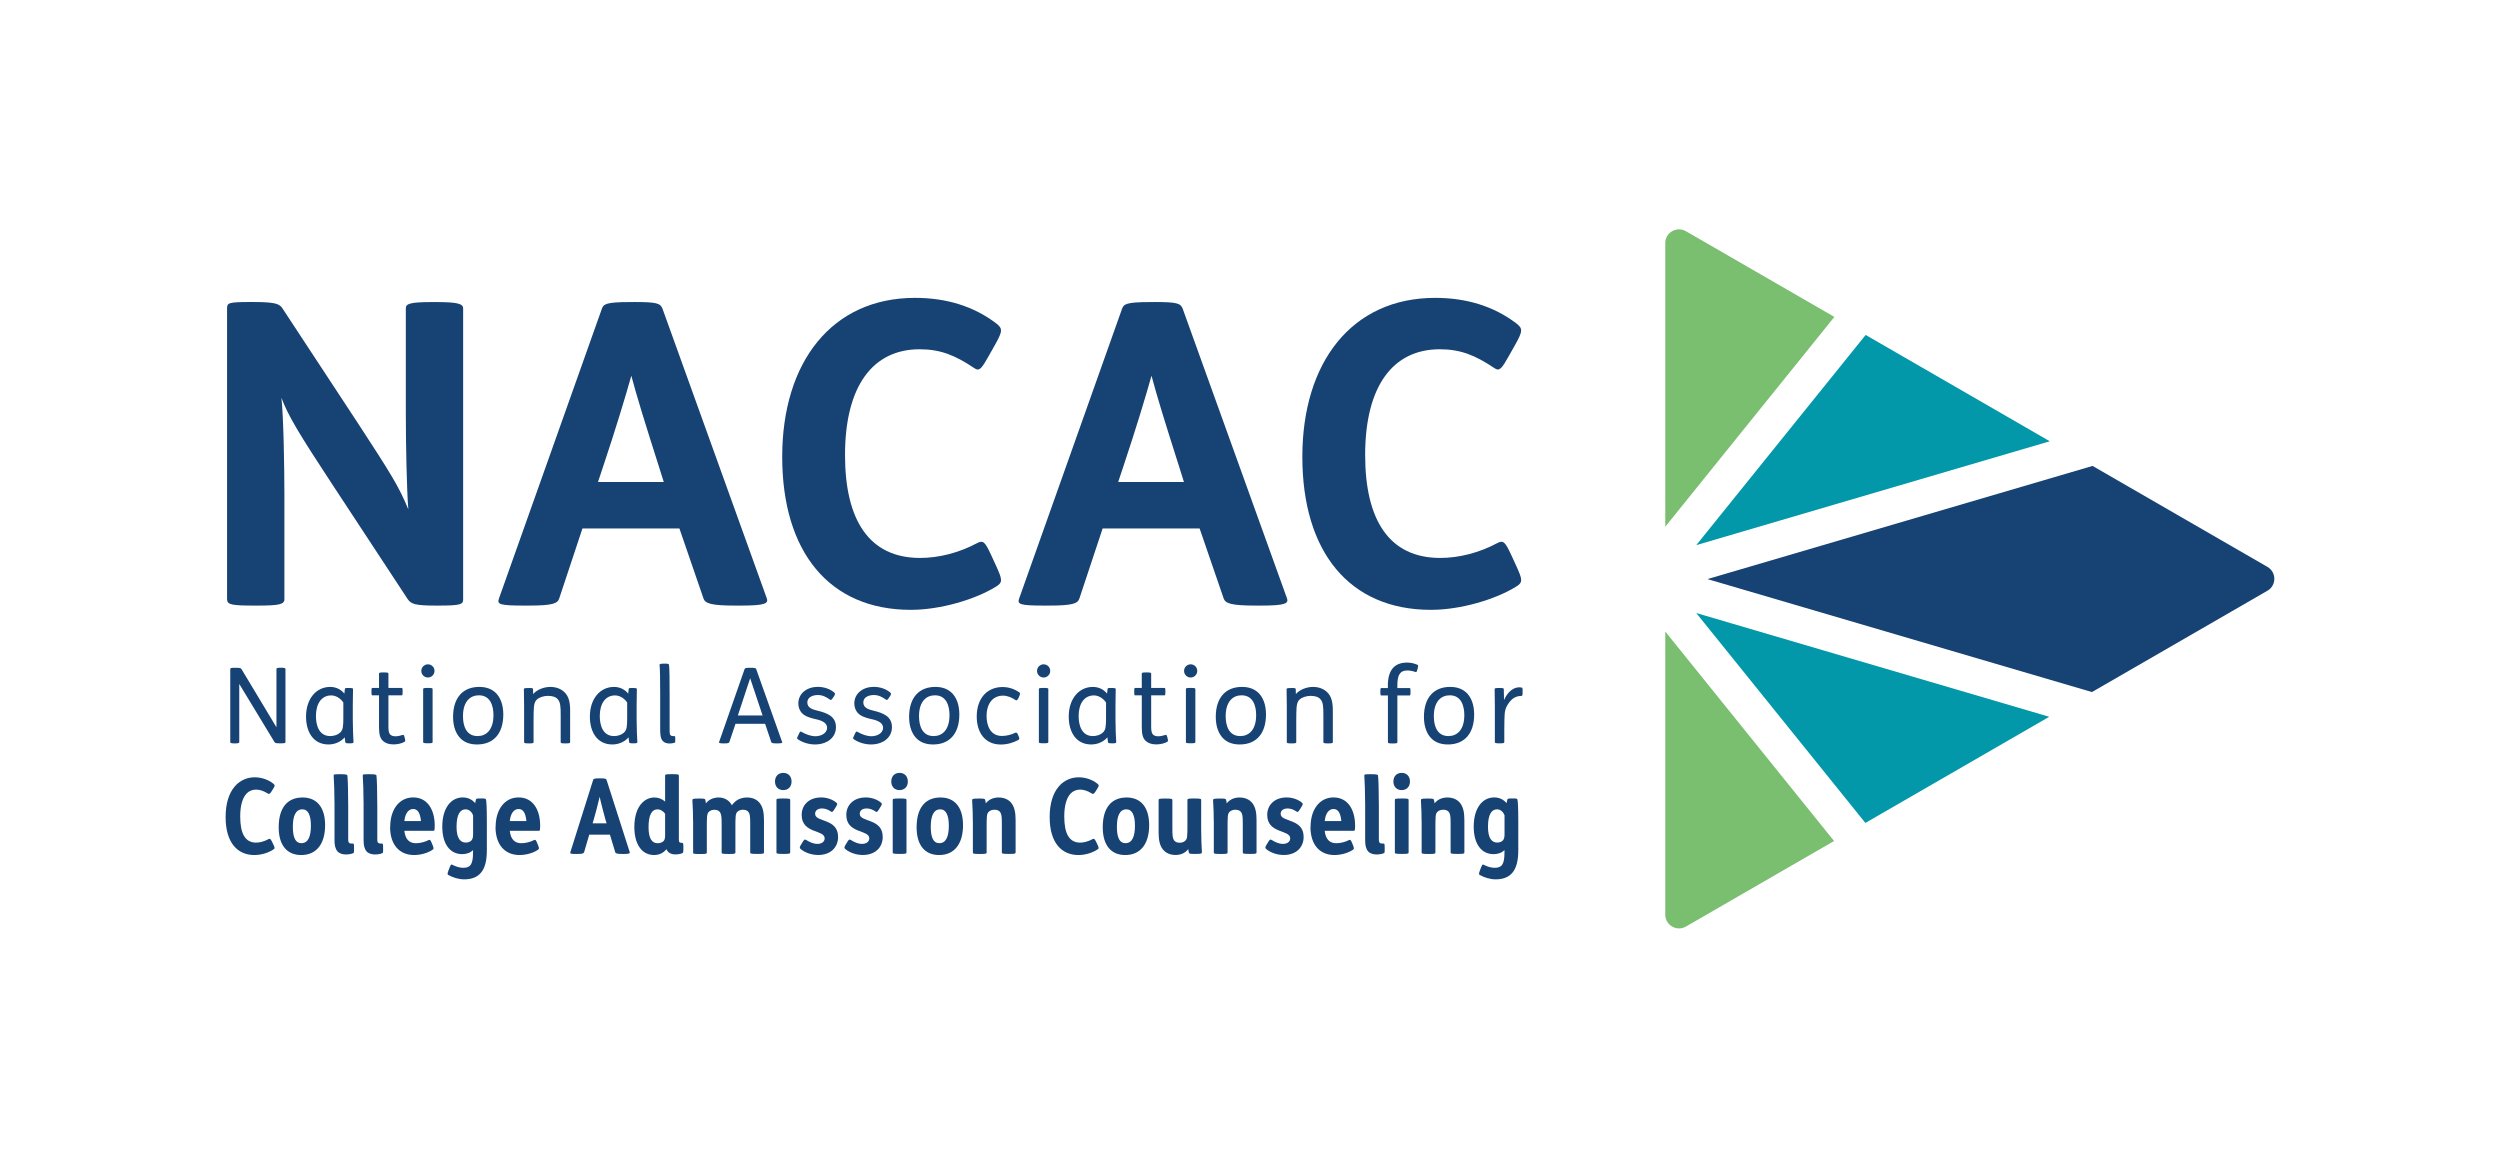 <?xml version="1.0" encoding="UTF-8"?> <svg xmlns="http://www.w3.org/2000/svg" id="a" viewBox="0 0 447 207"><defs><style>.b{fill:#0297a9;}.c{fill:#174274;}.d{fill:#7abe70;}</style></defs><g><path class="c" d="M374.14,83.31l-68.84,20.23,68.74,20.2,31.38-18.12c1.64-.95,1.64-3.31,0-4.26l-31.28-18.06Z"></path><polygon class="b" points="333.53 147.14 366.4 128.16 303.29 109.61 333.53 147.14"></polygon><path class="d" d="M327.98,56.66l-26.54-15.32c-1.64-.95-3.69,.24-3.69,2.13v50.71l30.23-37.51Z"></path><polygon class="b" points="333.58 59.89 303.29 97.47 366.5 78.9 333.58 59.89"></polygon><path class="d" d="M297.75,112.92v50.62c0,1.89,2.05,3.07,3.69,2.13l26.49-15.3-30.18-37.45Z"></path></g><g><g><path class="c" d="M45.27,54c4.22,0,4.75,.38,5.28,1.21l13.57,20.65c5.65,8.67,7.24,11.16,8.89,15.23-.3-3.62-.45-12.14-.45-17.41v-18.54c0-.83,.68-1.13,4.82-1.13h.53c3.92,0,4.9,.3,4.9,1.13v52.01c0,.9-.38,1.13-4.37,1.13h-.45c-3.62,0-4.52-.23-5.13-1.21l-13.57-20.65c-5.8-8.82-7.84-12.21-8.97-15.3,.38,3.54,.53,12.29,.53,17.49v18.54c0,.9-.9,1.13-4.82,1.13h-.45c-4.15,0-4.98-.15-4.98-1.13V55.13c0-.98,.23-1.13,4.3-1.13h.38Z"></path><path class="c" d="M113.33,54c4.15,0,4.75,.23,5.13,1.21l18.62,51.71c.38,.98-.23,1.36-4.67,1.36h-.9c-4.37,0-5.43-.38-5.73-1.28l-4.3-12.51h-17.34l-4.15,12.51c-.3,.9-1.13,1.28-5.5,1.28h-.75c-4.45,0-4.9-.23-4.52-1.28l18.39-51.78c.3-.83,.68-1.21,5.05-1.21h.68Zm-6.41,32.18h11.76l-.83-2.64c-2.64-8.29-3.92-12.44-4.97-16.36-1.06,3.77-2.71,9.27-5.13,16.51l-.83,2.49Z"></path><path class="c" d="M176.87,63.5c-1.36,2.41-1.73,2.94-2.64,2.34-3.47-2.34-6.11-3.39-9.8-3.39-8.37,0-13.34,6.56-13.34,18.92,0,11.61,4.3,18.39,13.42,18.39,3.32,0,6.93-.9,10.18-2.64,1.13-.6,1.43-.23,2.56,2.19l.83,1.81c1.13,2.49,1.28,3.01,0,3.77-3.62,2.26-9.87,4.15-15.23,4.15-14.62,0-22.99-10.4-22.99-27.36s8.89-28.42,23.74-28.42c5.65,0,10.48,1.51,14.47,4.52,1.28,.98,1.21,1.43-.23,4l-.98,1.73Z"></path><path class="c" d="M206.34,54c4.15,0,4.75,.23,5.13,1.21l18.62,51.71c.38,.98-.23,1.36-4.67,1.36h-.9c-4.37,0-5.43-.38-5.73-1.28l-4.3-12.51h-17.34l-4.15,12.51c-.3,.9-1.13,1.28-5.5,1.28h-.75c-4.45,0-4.9-.23-4.52-1.28l18.39-51.78c.3-.83,.68-1.21,5.05-1.21h.68Zm-6.41,32.18h11.76l-.83-2.64c-2.64-8.29-3.92-12.44-4.97-16.36-1.06,3.77-2.71,9.27-5.13,16.51l-.83,2.49Z"></path><path class="c" d="M269.87,63.5c-1.36,2.41-1.73,2.94-2.64,2.34-3.47-2.34-6.11-3.39-9.8-3.39-8.37,0-13.34,6.56-13.34,18.92,0,11.61,4.3,18.39,13.42,18.39,3.32,0,6.93-.9,10.18-2.64,1.13-.6,1.43-.23,2.56,2.19l.83,1.81c1.13,2.49,1.28,3.01,0,3.77-3.62,2.26-9.87,4.15-15.23,4.15-14.62,0-22.99-10.4-22.99-27.36s8.89-28.42,23.74-28.42c5.65,0,10.48,1.51,14.47,4.52,1.28,.98,1.21,1.43-.23,4l-.98,1.73Z"></path></g><g><path class="c" d="M42.15,119.4c.79,0,.92,.06,1.03,.24l6.25,10.4v-10.44c0-.15,.24-.21,.71-.21h.15c.51,0,.75,.06,.75,.21v13.1c0,.17-.19,.21-.88,.21h-.06c-.79,0-.92-.06-1.03-.24l-6.29-10.38v10.42c0,.15-.24,.21-.71,.21h-.15c-.51,0-.75-.06-.75-.21v-13.1c0-.17,.19-.21,.88-.21h.09Z"></path><path class="c" d="M62.39,123.01c.71,0,.73,.08,.73,.22,0,.45-.04,1.65-.04,2.85v2.63c0,1.73,.08,2.95,.13,3.98,0,.15-.09,.22-.68,.22h-.08c-.58,0-.69-.06-.71-.22l-.11-.86c-.6,.73-1.67,1.28-2.89,1.28-2.74,0-4.02-2.27-4.02-4.98,0-3.21,1.84-5.31,4.32-5.31,1.13,0,2.01,.53,2.53,1.2l.09-.79c.02-.22,.11-.22,.68-.22h.04Zm-1,2.61c-.43-.68-1.28-1.28-2.16-1.28-1.73,0-2.74,1.45-2.74,3.7,0,1.77,.62,3.57,2.55,3.57,.62,0,1.37-.19,1.88-.73,.39-.43,.47-.96,.47-2.59v-2.67Z"></path><path class="c" d="M68.68,120.23c.75,0,.77,.09,.77,.22v2.55h2.37c.13,0,.17,.09,.17,.58v.15c0,.51-.04,.6-.17,.6h-2.37v5.54c0,.71,.06,1.18,.3,1.44,.21,.23,.53,.34,.96,.34s.9-.13,1.28-.24c.19-.06,.24,.02,.34,.38l.06,.24c.09,.39,.09,.51-.06,.6-.47,.3-1.28,.47-1.97,.47-.84,0-1.46-.23-1.88-.62-.54-.51-.71-1.22-.71-2.48v-5.67h-1.18c-.13,0-.17-.09-.17-.6v-.15c0-.49,.04-.58,.17-.58h1.18v-2.55c0-.15,.06-.22,.81-.22h.11Z"></path><path class="c" d="M76.51,118.78c.66,0,1.18,.53,1.18,1.18s-.53,1.18-1.18,1.18-1.18-.53-1.18-1.18,.53-1.18,1.18-1.18Zm.07,4.22c.75,0,.77,.09,.77,.22v9.46c0,.13-.02,.22-.77,.22h-.11c-.75,0-.81-.08-.81-.22v-9.46c0-.15,.06-.22,.81-.22h.11Z"></path><path class="c" d="M88.51,123.76c.94,.83,1.48,2.21,1.48,3.98,0,3.55-1.86,5.37-4.68,5.37-1.15,0-2.1-.3-2.82-.94-.94-.83-1.48-2.22-1.48-3.98,0-3.55,1.86-5.37,4.67-5.37,1.15,0,2.1,.3,2.82,.94Zm-5.73,4.3c0,1.69,.56,3.55,2.61,3.55,1.5,0,2.84-1.05,2.84-3.74,0-1.69-.56-3.55-2.61-3.55-1.5,0-2.84,1.05-2.84,3.74Z"></path><path class="c" d="M94.54,123.01c.68,0,.77,.06,.77,.22l.02,.85h.02c.66-.77,1.9-1.26,3.06-1.26,1.03,0,1.95,.36,2.57,1,.68,.69,.96,1.67,.96,3.19v5.69c0,.13-.02,.22-.77,.22h-.11c-.75,0-.81-.08-.81-.22v-4.9c0-1.52-.06-2.23-.51-2.76-.36-.43-.96-.62-1.78-.62-.69,0-1.54,.24-1.99,.68-.22,.21-.43,.53-.51,1.33-.04,.53-.06,1.48-.06,2.57v3.7c0,.13-.02,.22-.77,.22h-.11c-.75,0-.81-.08-.81-.22v-6.4c0-1.28-.04-2.59-.04-3.06,0-.15,.06-.22,.77-.22h.09Z"></path><path class="c" d="M113.14,123.01c.71,0,.73,.08,.73,.22,0,.45-.04,1.65-.04,2.85v2.63c0,1.73,.08,2.95,.13,3.98,0,.15-.09,.22-.68,.22h-.08c-.58,0-.69-.06-.71-.22l-.11-.86c-.6,.73-1.67,1.28-2.89,1.28-2.74,0-4.02-2.27-4.02-4.98,0-3.21,1.84-5.31,4.32-5.31,1.13,0,2.01,.53,2.53,1.2l.09-.79c.02-.22,.11-.22,.68-.22h.04Zm-1,2.61c-.43-.68-1.28-1.28-2.16-1.28-1.73,0-2.74,1.45-2.74,3.7,0,1.77,.62,3.57,2.55,3.57,.62,0,1.37-.19,1.88-.73,.39-.43,.47-.96,.47-2.59v-2.67Z"></path><path class="c" d="M118.85,118.65c.6,0,.73,.06,.77,.24,.09,.53,.11,2.78,.11,5.56v6.23c0,.69,.09,.94,.71,.94h.19c.09,0,.11,.08,.11,.51v.06c0,.49,0,.56-.11,.6-.26,.09-.6,.15-.88,.15-.53,0-1.05-.13-1.39-.64-.24-.36-.32-.98-.32-1.97v-6.29c0-1.97-.02-4.41-.11-5.14-.02-.19,.17-.24,.81-.24h.11Z"></path><path class="c" d="M134.36,119.4c.56,0,.79,.06,.84,.21l4.66,13.1c.06,.15-.28,.21-.81,.21h-.28c-.49,0-.81-.06-.86-.21l-1.11-3.3h-5.29l-1.11,3.3c-.06,.15-.34,.21-.83,.21h-.24c-.53,0-.83-.06-.77-.21l4.58-13.1c.06-.15,.24-.21,.86-.21h.36Zm-2.42,8.52h4.41l-2.22-6.65-2.2,6.65Z"></path><path class="c" d="M148.97,124.72c-.34,.49-.43,.49-.56,.38-.69-.49-1.35-.83-2.18-.83-.77,0-1.88,.3-1.88,1.33s1.05,1.28,1.95,1.5c1.54,.39,3.17,.96,3.17,2.91s-1.69,3.1-3.75,3.1c-1.2,0-2.37-.43-3.08-.94-.19-.13-.13-.24,.08-.68l.09-.21c.24-.53,.32-.55,.56-.39,.71,.41,1.61,.75,2.44,.75s2.07-.43,2.07-1.52c0-1.01-1.2-1.35-2.16-1.56-1-.23-1.73-.49-2.23-.96-.47-.43-.75-1.09-.75-1.82,0-1.84,1.6-2.97,3.47-2.97,1.18,0,2.27,.41,2.97,1.03,.15,.13,.19,.3-.08,.68l-.13,.19Z"></path><path class="c" d="M158.98,124.72c-.34,.49-.43,.49-.56,.38-.69-.49-1.35-.83-2.18-.83-.77,0-1.88,.3-1.88,1.33s1.05,1.28,1.95,1.5c1.54,.39,3.17,.96,3.17,2.91s-1.69,3.1-3.75,3.1c-1.2,0-2.37-.43-3.08-.94-.19-.13-.13-.24,.08-.68l.09-.21c.24-.53,.32-.55,.56-.39,.71,.41,1.61,.75,2.44,.75s2.07-.43,2.07-1.52c0-1.01-1.2-1.35-2.16-1.56-1-.23-1.73-.49-2.23-.96-.47-.43-.75-1.09-.75-1.82,0-1.84,1.6-2.97,3.47-2.97,1.18,0,2.27,.41,2.97,1.03,.15,.13,.19,.3-.08,.68l-.13,.19Z"></path><path class="c" d="M170.05,123.76c.94,.83,1.48,2.21,1.48,3.98,0,3.55-1.86,5.37-4.68,5.37-1.15,0-2.1-.3-2.82-.94-.94-.83-1.48-2.22-1.48-3.98,0-3.55,1.86-5.37,4.67-5.37,1.15,0,2.1,.3,2.82,.94Zm-5.73,4.3c0,1.69,.56,3.55,2.61,3.55,1.5,0,2.84-1.05,2.84-3.74,0-1.69-.56-3.55-2.61-3.55-1.5,0-2.84,1.05-2.84,3.74Z"></path><path class="c" d="M182.13,131.61c.19,.45,.13,.58,0,.66-.94,.53-2.03,.85-3.19,.85-2.87,0-4.3-2.2-4.3-4.99,0-3.44,2.01-5.29,4.62-5.29,1.18,0,2.23,.41,3.02,.98,.15,.11,.15,.24-.11,.86-.28,.64-.47,.58-.6,.49-.69-.47-1.46-.79-2.22-.79-1.75,0-2.95,1.31-2.95,3.64,0,1.8,.73,3.57,2.76,3.57,.79,0,1.65-.22,2.38-.58,.15-.07,.34-.02,.49,.38l.09,.24Z"></path><path class="c" d="M186.6,118.78c.66,0,1.18,.53,1.18,1.18s-.53,1.18-1.18,1.18-1.18-.53-1.18-1.18,.53-1.18,1.18-1.18Zm.07,4.22c.75,0,.77,.09,.77,.22v9.46c0,.13-.02,.22-.77,.22h-.11c-.75,0-.81-.08-.81-.22v-9.46c0-.15,.06-.22,.81-.22h.11Z"></path><path class="c" d="M198.76,123.01c.71,0,.73,.08,.73,.22,0,.45-.04,1.65-.04,2.85v2.63c0,1.73,.08,2.95,.13,3.98,0,.15-.09,.22-.68,.22h-.08c-.58,0-.69-.06-.71-.22l-.11-.86c-.6,.73-1.67,1.28-2.89,1.28-2.74,0-4.02-2.27-4.02-4.98,0-3.21,1.84-5.31,4.32-5.31,1.13,0,2.01,.53,2.53,1.2l.09-.79c.02-.22,.11-.22,.68-.22h.04Zm-1,2.61c-.43-.68-1.28-1.28-2.16-1.28-1.73,0-2.74,1.45-2.74,3.7,0,1.77,.62,3.57,2.55,3.57,.62,0,1.37-.19,1.88-.73,.39-.43,.47-.96,.47-2.59v-2.67Z"></path><path class="c" d="M205.06,120.23c.75,0,.77,.09,.77,.22v2.55h2.37c.13,0,.17,.09,.17,.58v.15c0,.51-.04,.6-.17,.6h-2.37v5.54c0,.71,.06,1.18,.3,1.44,.21,.23,.53,.34,.96,.34s.9-.13,1.28-.24c.19-.06,.24,.02,.34,.38l.06,.24c.09,.39,.09,.51-.06,.6-.47,.3-1.28,.47-1.97,.47-.84,0-1.46-.23-1.88-.62-.54-.51-.71-1.22-.71-2.48v-5.67h-1.18c-.13,0-.17-.09-.17-.6v-.15c0-.49,.04-.58,.17-.58h1.18v-2.55c0-.15,.06-.22,.81-.22h.11Z"></path><path class="c" d="M212.89,118.78c.66,0,1.18,.53,1.18,1.18s-.53,1.18-1.18,1.18-1.18-.53-1.18-1.18,.53-1.18,1.18-1.18Zm.07,4.22c.75,0,.77,.09,.77,.22v9.46c0,.13-.02,.22-.77,.22h-.11c-.75,0-.81-.08-.81-.22v-9.46c0-.15,.06-.22,.81-.22h.11Z"></path><path class="c" d="M224.88,123.76c.94,.83,1.48,2.21,1.48,3.98,0,3.55-1.86,5.37-4.68,5.37-1.15,0-2.1-.3-2.82-.94-.94-.83-1.48-2.22-1.48-3.98,0-3.55,1.86-5.37,4.67-5.37,1.15,0,2.1,.3,2.82,.94Zm-5.73,4.3c0,1.69,.56,3.55,2.61,3.55,1.5,0,2.84-1.05,2.84-3.74,0-1.69-.56-3.55-2.61-3.55-1.5,0-2.84,1.05-2.84,3.74Z"></path><path class="c" d="M230.91,123.01c.68,0,.77,.06,.77,.22l.02,.85h.02c.66-.77,1.9-1.26,3.06-1.26,1.03,0,1.95,.36,2.57,1,.68,.69,.96,1.67,.96,3.19v5.69c0,.13-.02,.22-.77,.22h-.11c-.75,0-.81-.08-.81-.22v-4.9c0-1.52-.06-2.23-.51-2.76-.36-.43-.96-.62-1.78-.62-.69,0-1.54,.24-1.99,.68-.22,.21-.43,.53-.51,1.33-.04,.53-.06,1.48-.06,2.57v3.7c0,.13-.02,.22-.77,.22h-.11c-.75,0-.81-.08-.81-.22v-6.4c0-1.28-.04-2.59-.04-3.06,0-.15,.06-.22,.77-.22h.09Z"></path><path class="c" d="M248.15,123.01v-.45c0-2.65,1.11-4.09,3.42-4.09,.68,0,1.28,.13,1.9,.41,.11,.06,.13,.15,0,.66l-.02,.08c-.11,.47-.19,.6-.34,.54-.47-.17-.98-.28-1.48-.28-1.43,0-1.78,1-1.78,2.67v.47h2.18c.13,0,.17,.09,.17,.6v.15c0,.49-.04,.58-.17,.58h-2.18v8.36c0,.13-.02,.22-.77,.22h-.11c-.75,0-.81-.08-.81-.22v-8.36h-1.18c-.13,0-.17-.09-.17-.58v-.15c0-.51,.04-.6,.17-.6h1.18Z"></path><path class="c" d="M262.1,123.76c.94,.83,1.48,2.21,1.48,3.98,0,3.55-1.86,5.37-4.68,5.37-1.15,0-2.1-.3-2.82-.94-.94-.83-1.48-2.22-1.48-3.98,0-3.55,1.86-5.37,4.67-5.37,1.15,0,2.1,.3,2.82,.94Zm-5.73,4.3c0,1.69,.56,3.55,2.61,3.55,1.5,0,2.84-1.05,2.84-3.74,0-1.69-.56-3.55-2.61-3.55-1.5,0-2.84,1.05-2.84,3.74Z"></path><path class="c" d="M268.11,123.01c.68,0,.77,.06,.77,.22l.04,1.93c.71-1.58,1.75-2.27,2.74-2.27,.17,0,.3,.02,.39,.04,.17,.04,.19,.09,.19,.53v.28c0,.55-.02,.69-.21,.69-1.33,0-2.01,.83-2.55,1.71-.26,.43-.41,.96-.45,1.61-.04,.53-.06,1.69-.06,2.78v2.16c0,.13-.02,.22-.77,.22h-.11c-.75,0-.81-.08-.81-.22v-6.4c0-1.28-.04-2.59-.04-3.06,0-.15,.06-.22,.77-.22h.09Z"></path><path class="c" d="M40.34,146.1c0-4.94,2.46-7.12,5.22-7.12,1.24,0,2.48,.47,3.27,1.11,.36,.28,.36,.39,.04,.9l-.28,.45c-.32,.53-.49,.6-.73,.43-.64-.41-1.37-.69-2.05-.69s-1.28,.24-1.71,.69c-.73,.77-1.15,2.14-1.15,4.11,0,3.1,.9,4.68,2.85,4.68,.68,0,1.46-.22,2.2-.62,.26-.13,.38-.09,.66,.51l.23,.47c.28,.6,.26,.69,0,.86-.96,.64-2.23,1-3.42,1-2.93,0-5.13-2.12-5.13-6.78Z"></path><path class="c" d="M49.83,147.92c0-3.4,1.48-5.33,4.28-5.33,2.5,0,4.02,1.71,4.02,4.96s-1.48,5.33-4.28,5.33c-2.5,0-4.02-1.71-4.02-4.96Zm5.76-.28c0-1.86-.49-2.93-1.52-2.93-1.2,0-1.71,1.16-1.71,3.12s.49,2.93,1.52,2.93c1.2,0,1.71-1.16,1.71-3.12Z"></path><path class="c" d="M60.34,152.22c-.39-.45-.53-1.09-.53-1.97v-6.51c0-1.78-.09-4.37-.15-5.07-.02-.21,.08-.24,1.16-.24h.09c.94,0,1.18,.06,1.2,.24,.08,.54,.15,2.93,.15,5.46v6.06c0,.43,.17,.64,.6,.64h.21c.19,0,.23,.02,.23,.77v.17c0,.68,0,.71-.17,.79-.3,.13-.79,.22-1.3,.22-.56,0-1.15-.17-1.5-.56Z"></path><path class="c" d="M65.54,152.22c-.39-.45-.53-1.09-.53-1.97v-6.51c0-1.78-.09-4.37-.15-5.07-.02-.21,.08-.24,1.16-.24h.09c.94,0,1.18,.06,1.2,.24,.08,.54,.15,2.93,.15,5.46v6.06c0,.43,.17,.64,.6,.64h.21c.19,0,.23,.02,.23,.77v.17c0,.68,0,.71-.17,.79-.3,.13-.79,.22-1.3,.22-.56,0-1.15-.17-1.5-.56Z"></path><path class="c" d="M69.77,147.84c0-3.08,1.6-5.26,4.11-5.26s3.85,2.14,3.85,5.05c0,.83-.07,.92-.21,.92h-5.22c.17,1.65,1.01,2.22,2.08,2.22,.75,0,1.6-.23,2.25-.56,.22-.11,.34-.06,.56,.51l.17,.41c.24,.58,.19,.68-.08,.85-.79,.53-2.06,.9-3.23,.9-2.63,0-4.3-1.84-4.3-5.03Zm5.5-1.03c-.13-1.45-.6-2.16-1.39-2.16s-1.43,.69-1.58,2.16h2.97Z"></path><path class="c" d="M80.19,156.48c-.19-.11-.23-.24,0-.85l.13-.34c.28-.71,.34-.77,.51-.69,.71,.38,1.39,.56,1.99,.56,1.2,0,1.76-.49,1.76-2.7v-.47c-.49,.51-1.2,.73-1.95,.73-2.16,0-3.55-1.8-3.55-4.92,0-3.32,1.56-5.22,3.66-5.22,.9,0,1.67,.36,2.22,1.03l.13-.64c.04-.13,.09-.21,.79-.21h.19c.71,0,.77,.04,.83,.22,.08,.3,.15,1.39,.15,3.96v5.11c0,1.82-.34,3.12-1.01,3.94-.68,.85-1.71,1.24-3.06,1.24-1,0-2.12-.38-2.78-.77Zm4.19-6.33c.17-.26,.21-.56,.21-1.05v-3.32c-.28-.75-.83-1.07-1.35-1.07-.83,0-1.61,.69-1.61,3.12,0,2.05,.68,2.82,1.65,2.82,.45,0,.88-.15,1.11-.49Z"></path><path class="c" d="M88.62,147.84c0-3.08,1.6-5.26,4.11-5.26s3.85,2.14,3.85,5.05c0,.83-.07,.92-.21,.92h-5.22c.17,1.65,1.01,2.22,2.08,2.22,.75,0,1.6-.23,2.25-.56,.22-.11,.34-.06,.56,.51l.17,.41c.24,.58,.19,.68-.08,.85-.79,.53-2.06,.9-3.23,.9-2.63,0-4.3-1.84-4.3-5.03Zm5.5-1.03c-.13-1.45-.6-2.16-1.39-2.16s-1.43,.69-1.58,2.16h2.97Z"></path><path class="c" d="M101.98,152.37l4.07-12.9c.06-.21,.15-.3,1.11-.3h.15c.92,0,1.07,.06,1.15,.3l4.13,12.88c.08,.24-.09,.34-1.07,.34h-.21c-.98,0-1.24-.09-1.31-.32l-.94-3.13h-3.7l-.92,3.13c-.08,.23-.28,.32-1.26,.32h-.17c-.98,0-1.13-.06-1.03-.32Zm6.48-5.16l-.21-.68c-.17-.58-.83-3.08-1.03-4.07-.43,1.8-.75,3.04-1.07,4.11l-.19,.64h2.5Z"></path><path class="c" d="M114.73,151.97c-.84-.85-1.31-2.27-1.31-4.09,0-1.99,.53-3.49,1.43-4.37,.62-.62,1.39-.92,2.16-.92,.68,0,1.35,.24,1.91,.73v-4.62c0-.21,.02-.28,1.2-.28h.19c1,0,1.07,.07,1.07,.28v11.47c0,.41,.11,.53,.53,.53,.24,0,.28,.09,.28,.77v.21c0,.68-.04,.81-.17,.86-.36,.15-.77,.23-1.26,.23-.86,0-1.35-.36-1.61-.94-.53,.71-1.35,1.05-2.2,1.05s-1.61-.3-2.22-.9Zm3.98-1.67c.17-.22,.21-.53,.21-1.01v-3.81c-.43-.53-.9-.77-1.33-.77-1.05,0-1.63,1-1.63,3.19,0,2.05,.62,2.87,1.63,2.87,.47,0,.92-.19,1.13-.47Z"></path><path class="c" d="M123.93,152.41v-5.18c0-1.46-.06-3.1-.13-4.11-.02-.26,.06-.34,1.11-.34h.19c.84,0,.96,.04,1.01,.24,.04,.17,.08,.34,.11,.62,.51-.69,1.37-1.05,2.31-1.05s1.86,.47,2.33,1.39c.66-.92,1.54-1.39,2.74-1.39,.98,0,1.78,.39,2.25,1.01,.53,.69,.75,1.6,.75,3.02v5.78c0,.21-.08,.28-1.07,.28h-.19c-1.18,0-1.2-.08-1.2-.28v-5.18c0-1.28-.07-1.69-.3-2.01-.19-.28-.53-.43-1-.43-.32,0-.66,.09-.92,.3-.3,.24-.36,.56-.39,1-.04,.41-.04,1.11-.04,1.82v4.51c0,.21-.07,.28-1.07,.28h-.19c-1.18,0-1.2-.08-1.2-.28v-5.18c0-1.28-.08-1.69-.3-2.01-.19-.28-.53-.43-1-.43-.32,0-.66,.09-.92,.3-.3,.24-.36,.56-.39,1-.04,.41-.04,1.11-.04,1.82v4.51c0,.21-.08,.28-1.07,.28h-.19c-1.18,0-1.2-.08-1.2-.28Z"></path><path class="c" d="M138.57,139.73c0-.92,.58-1.54,1.48-1.54s1.48,.62,1.48,1.54-.58,1.54-1.48,1.54-1.48-.62-1.48-1.54Zm.26,12.67v-9.35c0-.21,.02-.28,1.2-.28h.19c1,0,1.07,.08,1.07,.28v9.35c0,.21-.08,.28-1.07,.28h-.19c-1.18,0-1.2-.08-1.2-.28Z"></path><path class="c" d="M143.16,151.81c-.23-.21-.21-.34,.09-.83l.24-.39c.28-.47,.39-.56,.64-.41,.66,.41,1.35,.71,1.99,.71,.88,0,1.33-.45,1.33-1,0-1.58-4.11-.79-4.11-4.19,0-1.76,1.3-3.12,3.49-3.12,1.03,0,2.08,.38,2.72,.94,.21,.19,.21,.28-.17,.88l-.15,.24c-.34,.56-.45,.6-.64,.47-.56-.38-1.07-.56-1.61-.56-.75,0-1.24,.36-1.24,.96,0,1.56,4.11,.75,4.11,4.13,0,1.88-1.35,3.23-3.55,3.23-1.2,0-2.4-.43-3.15-1.07Z"></path><path class="c" d="M151.14,151.81c-.23-.21-.21-.34,.09-.83l.24-.39c.28-.47,.39-.56,.64-.41,.66,.41,1.35,.71,1.99,.71,.88,0,1.33-.45,1.33-1,0-1.58-4.11-.79-4.11-4.19,0-1.76,1.3-3.12,3.49-3.12,1.03,0,2.08,.38,2.72,.94,.21,.19,.21,.28-.17,.88l-.15,.24c-.34,.56-.45,.6-.64,.47-.56-.38-1.07-.56-1.61-.56-.75,0-1.24,.36-1.24,.96,0,1.56,4.11,.75,4.11,4.13,0,1.88-1.35,3.23-3.55,3.23-1.2,0-2.4-.43-3.15-1.07Z"></path><path class="c" d="M159.36,139.73c0-.92,.58-1.54,1.48-1.54s1.48,.62,1.48,1.54-.58,1.54-1.48,1.54-1.48-.62-1.48-1.54Zm.26,12.67v-9.35c0-.21,.02-.28,1.2-.28h.19c1,0,1.07,.08,1.07,.28v9.35c0,.21-.08,.28-1.07,.28h-.19c-1.18,0-1.2-.08-1.2-.28Z"></path><path class="c" d="M163.89,147.92c0-3.4,1.48-5.33,4.28-5.33,2.5,0,4.02,1.71,4.02,4.96s-1.48,5.33-4.28,5.33c-2.5,0-4.02-1.71-4.02-4.96Zm5.76-.28c0-1.86-.49-2.93-1.52-2.93-1.2,0-1.71,1.16-1.71,3.12s.49,2.93,1.52,2.93c1.2,0,1.71-1.16,1.71-3.12Z"></path><path class="c" d="M173.95,152.41v-5.18c0-1.46-.06-3.1-.13-4.11-.02-.26,.06-.34,1.11-.34h.19c.84,0,.98,.04,1.03,.24,.04,.17,.08,.34,.11,.62,.53-.69,1.35-1.05,2.29-1.05s1.78,.34,2.29,1.01c.53,.69,.75,1.6,.75,3.02v5.78c0,.21-.07,.28-1.07,.28h-.19c-1.18,0-1.2-.08-1.2-.28v-5.18c0-1.28-.07-1.69-.3-2.01-.21-.28-.54-.43-1.01-.43-.36,0-.69,.09-.96,.3-.32,.24-.38,.56-.41,1-.04,.41-.04,1.11-.04,1.82v4.51c0,.21-.08,.28-1.07,.28h-.19c-1.18,0-1.2-.08-1.2-.28Z"></path><path class="c" d="M187.68,146.1c0-4.94,2.46-7.12,5.22-7.12,1.24,0,2.48,.47,3.27,1.11,.36,.28,.36,.39,.04,.9l-.28,.45c-.32,.53-.49,.6-.73,.43-.64-.41-1.37-.69-2.05-.69s-1.28,.24-1.71,.69c-.73,.77-1.15,2.14-1.15,4.11,0,3.1,.9,4.68,2.85,4.68,.68,0,1.46-.22,2.2-.62,.26-.13,.38-.09,.66,.51l.23,.47c.28,.6,.26,.69,0,.86-.96,.64-2.23,1-3.42,1-2.93,0-5.13-2.12-5.13-6.78Z"></path><path class="c" d="M197.17,147.92c0-3.4,1.48-5.33,4.28-5.33,2.5,0,4.02,1.71,4.02,4.96s-1.48,5.33-4.28,5.33c-2.5,0-4.02-1.71-4.02-4.96Zm5.76-.28c0-1.86-.49-2.93-1.52-2.93-1.2,0-1.71,1.16-1.71,3.12s.49,2.93,1.52,2.93c1.2,0,1.71-1.16,1.71-3.12Z"></path><path class="c" d="M207.91,151.86c-.53-.69-.75-1.6-.75-3.02v-5.78c0-.21,.07-.28,1.07-.28h.19c1.18,0,1.2,.08,1.2,.28v5.18c0,1.28,.08,1.69,.3,2.01,.21,.28,.53,.43,1,.43,.36,0,.68-.09,.94-.3,.32-.24,.38-.56,.41-1,.04-.41,.04-1.11,.04-1.82v-4.51c0-.21,.08-.28,1.07-.28h.19c1.18,0,1.2,.08,1.2,.28v5.18c0,1.46,.06,3.1,.13,4.11,.02,.26-.06,.34-1.11,.34h-.19c-.84,0-.98-.04-1.03-.24-.04-.17-.08-.34-.11-.62-.53,.69-1.33,1.05-2.27,1.05s-1.77-.34-2.27-1.01Z"></path><path class="c" d="M217.03,152.41v-5.18c0-1.46-.06-3.1-.13-4.11-.02-.26,.06-.34,1.11-.34h.19c.84,0,.98,.04,1.03,.24,.04,.17,.08,.34,.11,.62,.53-.69,1.35-1.05,2.29-1.05s1.78,.34,2.29,1.01c.53,.69,.75,1.6,.75,3.02v5.78c0,.21-.07,.28-1.07,.28h-.19c-1.18,0-1.2-.08-1.2-.28v-5.18c0-1.28-.07-1.69-.3-2.01-.21-.28-.54-.43-1.01-.43-.36,0-.69,.09-.96,.3-.32,.24-.38,.56-.41,1-.04,.41-.04,1.11-.04,1.82v4.51c0,.21-.08,.28-1.07,.28h-.19c-1.18,0-1.2-.08-1.2-.28Z"></path><path class="c" d="M226.4,151.81c-.23-.21-.21-.34,.09-.83l.24-.39c.28-.47,.39-.56,.64-.41,.66,.41,1.35,.71,1.99,.71,.88,0,1.33-.45,1.33-1,0-1.58-4.11-.79-4.11-4.19,0-1.76,1.3-3.12,3.49-3.12,1.03,0,2.08,.38,2.72,.94,.21,.19,.21,.28-.17,.88l-.15,.24c-.34,.56-.45,.6-.64,.47-.56-.38-1.07-.56-1.61-.56-.75,0-1.24,.36-1.24,.96,0,1.56,4.11,.75,4.11,4.13,0,1.88-1.35,3.23-3.55,3.23-1.2,0-2.4-.43-3.15-1.07Z"></path><path class="c" d="M234.33,147.84c0-3.08,1.6-5.26,4.11-5.26s3.85,2.14,3.85,5.05c0,.83-.07,.92-.21,.92h-5.22c.17,1.65,1.01,2.22,2.08,2.22,.75,0,1.6-.23,2.25-.56,.22-.11,.34-.06,.56,.51l.17,.41c.24,.58,.19,.68-.08,.85-.79,.53-2.06,.9-3.23,.9-2.63,0-4.3-1.84-4.3-5.03Zm5.5-1.03c-.13-1.45-.6-2.16-1.39-2.16s-1.43,.69-1.58,2.16h2.97Z"></path><path class="c" d="M244.62,152.22c-.39-.45-.53-1.09-.53-1.97v-6.51c0-1.78-.09-4.37-.15-5.07-.02-.21,.08-.24,1.16-.24h.09c.94,0,1.18,.06,1.2,.24,.08,.54,.15,2.93,.15,5.46v6.06c0,.43,.17,.64,.6,.64h.21c.19,0,.23,.02,.23,.77v.17c0,.68,0,.71-.17,.79-.3,.13-.79,.22-1.3,.22-.56,0-1.15-.17-1.5-.56Z"></path><path class="c" d="M249.14,139.73c0-.92,.58-1.54,1.48-1.54s1.48,.62,1.48,1.54-.58,1.54-1.48,1.54-1.48-.62-1.48-1.54Zm.26,12.67v-9.35c0-.21,.02-.28,1.2-.28h.19c1,0,1.07,.08,1.07,.28v9.35c0,.21-.08,.28-1.07,.28h-.19c-1.18,0-1.2-.08-1.2-.28Z"></path><path class="c" d="M254.19,152.41v-5.18c0-1.46-.06-3.1-.13-4.11-.02-.26,.06-.34,1.11-.34h.19c.84,0,.98,.04,1.03,.24,.04,.17,.08,.34,.11,.62,.53-.69,1.35-1.05,2.29-1.05s1.78,.34,2.29,1.01c.53,.69,.75,1.6,.75,3.02v5.78c0,.21-.07,.28-1.07,.28h-.19c-1.18,0-1.2-.08-1.2-.28v-5.18c0-1.28-.07-1.69-.3-2.01-.21-.28-.54-.43-1.01-.43-.36,0-.69,.09-.96,.3-.32,.24-.38,.56-.41,1-.04,.41-.04,1.11-.04,1.82v4.51c0,.21-.08,.28-1.07,.28h-.19c-1.18,0-1.2-.08-1.2-.28Z"></path><path class="c" d="M264.61,156.48c-.19-.11-.23-.24,0-.85l.13-.34c.28-.71,.34-.77,.51-.69,.71,.38,1.39,.56,1.99,.56,1.2,0,1.76-.49,1.76-2.7v-.47c-.49,.51-1.2,.73-1.95,.73-2.16,0-3.55-1.8-3.55-4.92,0-3.32,1.56-5.22,3.66-5.22,.9,0,1.67,.36,2.22,1.03l.13-.64c.04-.13,.09-.21,.79-.21h.19c.71,0,.77,.04,.83,.22,.08,.3,.15,1.39,.15,3.96v5.11c0,1.82-.34,3.12-1.01,3.94-.68,.85-1.71,1.24-3.06,1.24-1,0-2.12-.38-2.78-.77Zm4.19-6.33c.17-.26,.21-.56,.21-1.05v-3.32c-.28-.75-.83-1.07-1.35-1.07-.83,0-1.61,.69-1.61,3.12,0,2.05,.68,2.82,1.65,2.82,.45,0,.88-.15,1.11-.49Z"></path></g></g></svg> 